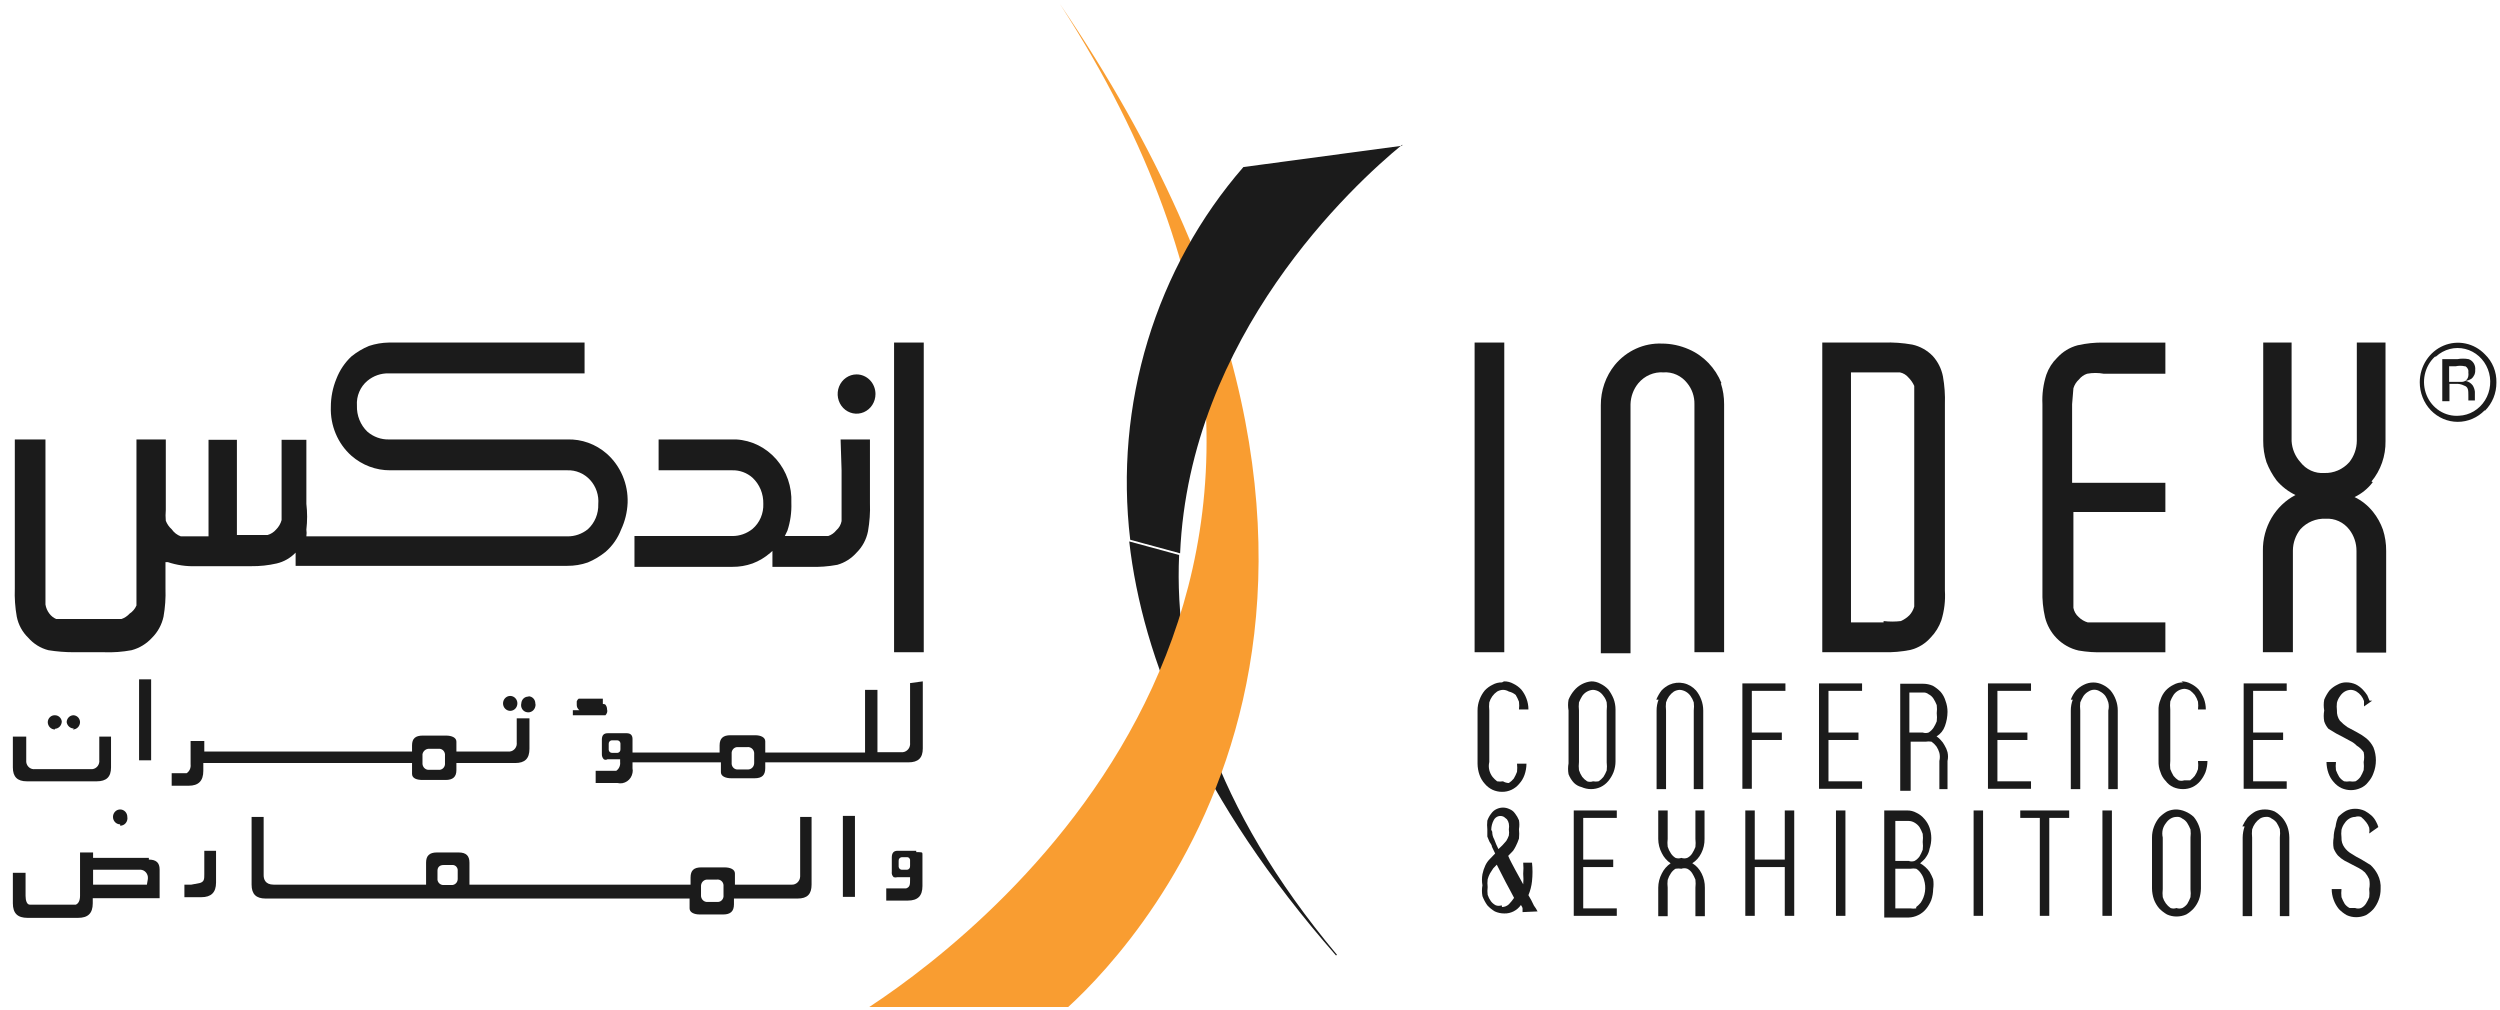 <svg width="146" height="59" viewBox="0 0 146 59" fill="none" xmlns="http://www.w3.org/2000/svg">
<path d="M78.08 55.76C70.842 47.114 68.556 39.199 68.861 32.412L65.947 31.62C66.728 38.467 70.004 46.639 78.023 55.8" fill="#1B1B1B"/>
<path d="M61.89 0.219C85.26 34.628 66.88 54.692 62.385 58.807H50.767C58.386 53.801 83.489 33.619 61.89 0.219" fill="#F99D31"/>
<path d="M81.889 8.509L72.614 9.756C70.074 12.68 68.17 16.136 67.03 19.892C65.889 23.647 65.54 27.613 66.004 31.521L68.918 32.313C69.471 19.61 79.013 10.805 81.889 8.45" fill="#1B1B1B"/>
<path d="M87.832 39.792C88.024 39.788 88.214 39.836 88.384 39.931C88.555 40.013 88.71 40.127 88.841 40.267C88.972 40.426 89.075 40.606 89.146 40.801C89.222 41.003 89.261 41.218 89.26 41.434H88.708C88.727 41.283 88.727 41.13 88.708 40.979C88.656 40.842 88.592 40.709 88.517 40.584C88.4 40.487 88.264 40.419 88.117 40.386C88.013 40.323 87.895 40.289 87.775 40.287C87.654 40.292 87.537 40.326 87.432 40.386C87.214 40.536 87.053 40.76 86.975 41.019C86.956 41.177 86.956 41.336 86.975 41.494V44.502C86.937 44.657 86.937 44.821 86.975 44.976C87.011 45.121 87.076 45.255 87.165 45.372C87.245 45.468 87.334 45.554 87.432 45.629C87.545 45.649 87.661 45.649 87.775 45.629C87.879 45.692 87.997 45.726 88.117 45.728C88.225 45.658 88.321 45.572 88.403 45.471C88.478 45.345 88.542 45.213 88.594 45.075C88.612 44.918 88.612 44.758 88.594 44.6H89.146C89.144 44.823 89.105 45.044 89.032 45.253C88.965 45.444 88.861 45.62 88.727 45.768C88.603 45.92 88.448 46.041 88.274 46.123C88.099 46.205 87.909 46.246 87.718 46.243C87.527 46.243 87.339 46.203 87.165 46.124C86.989 46.041 86.833 45.92 86.708 45.768C86.574 45.62 86.47 45.444 86.403 45.253C86.33 45.044 86.291 44.823 86.289 44.6V41.494C86.288 41.277 86.327 41.062 86.403 40.861C86.475 40.666 86.578 40.485 86.708 40.326C86.839 40.186 86.994 40.072 87.165 39.99C87.335 39.895 87.525 39.848 87.718 39.852" fill="#1B1B1B"/>
<path d="M93.831 41.494C93.85 41.336 93.85 41.177 93.831 41.019C93.795 40.881 93.73 40.752 93.641 40.643C93.571 40.538 93.48 40.45 93.374 40.386C93.269 40.326 93.151 40.292 93.031 40.287C92.908 40.294 92.787 40.33 92.678 40.392C92.57 40.453 92.476 40.539 92.403 40.643C92.328 40.762 92.264 40.888 92.212 41.019C92.194 41.177 92.194 41.336 92.212 41.494V44.502C92.194 44.659 92.194 44.819 92.212 44.976C92.256 45.117 92.321 45.251 92.403 45.372C92.484 45.473 92.581 45.559 92.688 45.629C92.8 45.669 92.92 45.669 93.031 45.629C93.138 45.649 93.248 45.649 93.355 45.629C93.463 45.559 93.559 45.473 93.641 45.372C93.716 45.253 93.779 45.127 93.831 44.996C93.85 44.838 93.85 44.679 93.831 44.521V41.494ZM92.917 39.792C93.109 39.788 93.3 39.836 93.469 39.931C93.64 40.013 93.795 40.127 93.927 40.267C94.05 40.431 94.153 40.61 94.231 40.801C94.307 41.003 94.346 41.218 94.346 41.434V44.462C94.346 44.678 94.307 44.893 94.231 45.095C94.156 45.282 94.053 45.455 93.927 45.609C93.801 45.762 93.645 45.883 93.469 45.966C93.295 46.044 93.107 46.084 92.917 46.084C92.727 46.084 92.539 46.044 92.365 45.966C92.201 45.927 92.05 45.845 91.927 45.728C91.787 45.581 91.676 45.406 91.603 45.214C91.565 45.005 91.565 44.79 91.603 44.581V41.494C91.565 41.285 91.565 41.07 91.603 40.861C91.683 40.666 91.792 40.485 91.927 40.326C92.183 40.019 92.545 39.827 92.936 39.792" fill="#1B1B1B"/>
<path d="M96.726 40.861C96.805 40.669 96.907 40.49 97.031 40.326C97.162 40.186 97.317 40.072 97.488 39.99C97.749 39.87 98.041 39.838 98.321 39.898C98.601 39.958 98.856 40.108 99.05 40.326C99.18 40.485 99.283 40.666 99.354 40.861C99.43 41.062 99.469 41.277 99.469 41.494V46.084H98.916V41.494C98.935 41.336 98.935 41.177 98.916 41.019C98.872 40.884 98.808 40.757 98.726 40.643C98.653 40.539 98.559 40.453 98.45 40.392C98.341 40.33 98.221 40.294 98.097 40.287C97.977 40.292 97.86 40.326 97.754 40.386C97.537 40.536 97.376 40.76 97.297 41.019C97.279 41.177 97.279 41.336 97.297 41.494V46.084H96.745V41.494C96.744 41.277 96.783 41.062 96.859 40.861" fill="#1B1B1B"/>
<path d="M101.755 39.911H104.269V40.346H102.307V42.78H104.059V43.215H102.307V46.065H101.755V39.911Z" fill="#1B1B1B"/>
<path d="M106.23 39.911H108.745V40.346H106.783V42.78H108.535V43.215H106.783V45.629H108.745V46.065H106.23V39.911Z" fill="#1B1B1B"/>
<path d="M111.507 42.78H112.287C112.399 42.819 112.519 42.819 112.63 42.78C112.743 42.709 112.84 42.615 112.916 42.503C112.991 42.384 113.054 42.258 113.106 42.127C113.125 41.969 113.125 41.81 113.106 41.652C113.125 41.494 113.125 41.335 113.106 41.177C113.054 41.046 112.991 40.92 112.916 40.801C112.845 40.69 112.746 40.601 112.63 40.544C112.582 40.505 112.527 40.475 112.469 40.459C112.41 40.441 112.348 40.437 112.287 40.445H111.507V42.78ZM113.087 42.998C113.178 43.059 113.261 43.132 113.335 43.215C113.427 43.307 113.505 43.414 113.564 43.532C113.64 43.654 113.698 43.787 113.735 43.928C113.773 44.097 113.773 44.273 113.735 44.442V46.084H113.259V44.442C113.297 44.286 113.297 44.123 113.259 43.967C113.221 43.833 113.164 43.706 113.087 43.591C113.006 43.484 112.91 43.391 112.802 43.314C112.688 43.294 112.572 43.294 112.459 43.314H111.583V46.183H110.973V39.931H112.306C112.503 39.93 112.697 39.971 112.878 40.049C113.045 40.145 113.199 40.265 113.335 40.406C113.466 40.56 113.564 40.742 113.621 40.94C113.697 41.142 113.736 41.356 113.735 41.573C113.732 41.857 113.681 42.139 113.583 42.404C113.496 42.654 113.327 42.864 113.106 42.998" fill="#1B1B1B"/>
<path d="M116.097 39.911H118.611V40.346H116.649V42.78H118.401V43.215H116.649V45.629H118.611V46.065H116.097V39.911Z" fill="#1B1B1B"/>
<path d="M120.935 40.861C121.006 40.666 121.109 40.485 121.239 40.326C121.371 40.186 121.526 40.072 121.697 39.99C121.869 39.903 122.057 39.857 122.249 39.857C122.44 39.857 122.629 39.903 122.801 39.99C122.972 40.072 123.127 40.186 123.258 40.326C123.389 40.485 123.492 40.666 123.563 40.861C123.639 41.062 123.678 41.277 123.677 41.494V46.084H123.125V41.494C123.163 41.338 123.163 41.175 123.125 41.019C123.088 40.885 123.03 40.758 122.954 40.643C122.872 40.535 122.768 40.447 122.649 40.386C122.547 40.317 122.428 40.28 122.306 40.28C122.184 40.28 122.065 40.317 121.963 40.386C121.851 40.449 121.754 40.537 121.677 40.643C121.603 40.762 121.539 40.888 121.487 41.019C121.469 41.177 121.469 41.336 121.487 41.494V46.084H120.935V41.494C120.934 41.277 120.973 41.062 121.049 40.861" fill="#1B1B1B"/>
<path d="M127.392 39.792C127.584 39.788 127.774 39.836 127.944 39.931C128.115 40.013 128.27 40.127 128.401 40.267C128.525 40.431 128.627 40.61 128.706 40.801C128.782 41.003 128.821 41.218 128.82 41.434H128.363C128.382 41.283 128.382 41.13 128.363 40.979C128.319 40.838 128.255 40.705 128.173 40.584C128.093 40.488 128.004 40.402 127.906 40.326C127.8 40.267 127.683 40.233 127.563 40.227C127.439 40.235 127.319 40.271 127.21 40.332C127.102 40.394 127.007 40.48 126.935 40.584C126.86 40.703 126.796 40.828 126.744 40.96C126.726 41.117 126.726 41.277 126.744 41.434V44.442C126.726 44.6 126.726 44.759 126.744 44.917C126.796 45.055 126.86 45.187 126.935 45.313C127.016 45.413 127.113 45.5 127.22 45.57C127.331 45.609 127.452 45.609 127.563 45.57H127.906C128.004 45.495 128.093 45.408 128.173 45.313C128.255 45.191 128.319 45.058 128.363 44.917C128.381 44.759 128.381 44.6 128.363 44.442H128.915C128.913 44.665 128.874 44.886 128.801 45.095C128.725 45.282 128.623 45.455 128.496 45.609C128.371 45.762 128.215 45.883 128.039 45.966C127.865 46.045 127.677 46.085 127.487 46.084C127.291 46.085 127.096 46.045 126.915 45.966C126.743 45.888 126.592 45.765 126.477 45.609C126.337 45.467 126.232 45.29 126.173 45.095C126.088 44.889 126.049 44.666 126.058 44.442V41.494C126.048 41.276 126.087 41.059 126.173 40.861C126.236 40.662 126.34 40.48 126.477 40.326C126.609 40.186 126.764 40.072 126.935 39.99C127.104 39.895 127.294 39.848 127.487 39.852" fill="#1B1B1B"/>
<path d="M131.03 39.911H133.544V40.346H131.582V42.78H133.334V43.215H131.582V45.629H133.544V46.065H131.03V39.911Z" fill="#1B1B1B"/>
<path d="M138.534 40.92L138.058 41.256V40.94C138.019 40.824 137.961 40.717 137.886 40.623C137.811 40.528 137.721 40.448 137.62 40.386C137.515 40.323 137.397 40.289 137.277 40.287C137.157 40.292 137.039 40.326 136.934 40.386C136.828 40.45 136.737 40.538 136.667 40.643C136.578 40.759 136.513 40.894 136.477 41.038C136.458 41.19 136.458 41.343 136.477 41.494C136.465 41.706 136.526 41.916 136.648 42.087C136.781 42.229 136.927 42.355 137.086 42.463L137.639 42.76C137.833 42.86 138.018 42.979 138.191 43.116C138.366 43.261 138.509 43.443 138.61 43.65C138.8 44.132 138.8 44.672 138.61 45.154C138.543 45.345 138.439 45.52 138.305 45.669C138.188 45.829 138.029 45.952 137.848 46.025C137.674 46.103 137.486 46.144 137.296 46.144C137.106 46.144 136.918 46.103 136.743 46.025C136.568 45.942 136.412 45.821 136.286 45.669C136.152 45.52 136.049 45.345 135.982 45.154C135.908 44.945 135.87 44.724 135.867 44.501H136.42C136.401 44.659 136.401 44.818 136.42 44.976C136.471 45.114 136.535 45.246 136.61 45.372C136.687 45.478 136.784 45.565 136.896 45.629C137.003 45.649 137.112 45.649 137.22 45.629C137.333 45.649 137.449 45.649 137.562 45.629C137.674 45.565 137.772 45.478 137.848 45.372C137.923 45.246 137.987 45.114 138.039 44.976C138.057 44.818 138.057 44.659 138.039 44.501C138.077 44.312 138.077 44.117 138.039 43.927C137.934 43.773 137.797 43.644 137.639 43.551C137.529 43.435 137.4 43.341 137.258 43.274L136.858 43.057L136.439 42.839L135.982 42.562C135.87 42.437 135.786 42.288 135.734 42.127C135.696 41.918 135.696 41.703 135.734 41.494C135.696 41.284 135.696 41.07 135.734 40.86C135.813 40.669 135.915 40.49 136.039 40.326C136.17 40.186 136.325 40.072 136.496 39.99C136.659 39.895 136.843 39.847 137.029 39.851C137.219 39.851 137.407 39.891 137.581 39.97C137.729 40.046 137.864 40.146 137.981 40.267C138.08 40.37 138.17 40.483 138.248 40.603L138.381 40.92" fill="#1B1B1B"/>
<path d="M87.146 48.577C87.145 48.731 87.185 48.881 87.26 49.013C87.331 49.209 87.414 49.401 87.508 49.587V49.587L87.736 49.369L87.965 49.112C88.027 49.012 88.078 48.906 88.117 48.795C88.136 48.677 88.136 48.557 88.117 48.439C88.136 48.328 88.136 48.214 88.117 48.103C88.099 48.009 88.06 47.921 88.003 47.845L87.832 47.707C87.73 47.65 87.612 47.637 87.501 47.67C87.391 47.703 87.297 47.781 87.241 47.885V47.885C87.144 48.06 87.092 48.257 87.089 48.459L87.146 48.577ZM87.717 52.97C87.865 52.969 88.007 52.913 88.117 52.812C88.229 52.696 88.331 52.57 88.422 52.436C88.27 52.159 88.117 51.842 87.927 51.506L87.412 50.497L87.203 50.714L87.013 51.011C86.957 51.118 86.912 51.231 86.879 51.348C86.86 51.499 86.86 51.652 86.879 51.803C86.86 51.954 86.86 52.107 86.879 52.258C86.923 52.393 86.988 52.52 87.07 52.634C87.147 52.734 87.245 52.815 87.355 52.871C87.466 52.91 87.587 52.91 87.698 52.871L87.717 52.97ZM88.917 53.267V53.029C88.893 52.966 88.861 52.906 88.822 52.851C88.711 53.01 88.564 53.137 88.395 53.223C88.226 53.309 88.039 53.352 87.851 53.346C87.66 53.347 87.472 53.306 87.298 53.227C87.136 53.132 86.989 53.011 86.86 52.871C86.743 52.707 86.647 52.527 86.575 52.337C86.536 52.128 86.536 51.913 86.575 51.704C86.537 51.488 86.537 51.267 86.575 51.051C86.611 50.873 86.669 50.7 86.746 50.536C86.813 50.396 86.903 50.268 87.013 50.16L87.317 49.844L87.127 49.448C87.127 49.329 87.013 49.23 86.974 49.132L86.86 48.855V48.558V48.439C86.841 48.268 86.841 48.095 86.86 47.925C86.913 47.774 86.99 47.633 87.089 47.509C87.167 47.397 87.272 47.308 87.394 47.252C87.513 47.194 87.643 47.163 87.774 47.163C87.906 47.163 88.036 47.194 88.155 47.252C88.285 47.303 88.398 47.392 88.479 47.509C88.573 47.629 88.65 47.762 88.708 47.905C88.737 48.075 88.737 48.249 88.708 48.419C88.727 48.603 88.727 48.789 88.708 48.973C88.656 49.13 88.592 49.282 88.517 49.428C88.472 49.518 88.421 49.604 88.365 49.685L88.079 49.982C88.193 50.259 88.346 50.517 88.498 50.813L88.955 51.644C88.974 51.44 88.974 51.235 88.955 51.031C88.974 50.814 88.974 50.595 88.955 50.378H89.469C89.508 50.74 89.508 51.105 89.469 51.466C89.439 51.746 89.368 52.02 89.26 52.278C89.379 52.475 89.487 52.68 89.584 52.891C89.664 52.995 89.735 53.108 89.793 53.227L88.917 53.267Z" fill="#1B1B1B"/>
<path d="M91.907 47.331H94.421V47.766H92.46V50.2H94.212V50.636H92.46V53.049H94.421V53.485H91.907V47.331Z" fill="#1B1B1B"/>
<path d="M98.841 50.418C99.069 50.559 99.254 50.765 99.374 51.011C99.504 51.267 99.569 51.553 99.564 51.842V53.505H99.012V51.842C99.03 51.685 99.03 51.525 99.012 51.368C98.96 51.236 98.896 51.11 98.822 50.992C98.751 50.88 98.652 50.791 98.536 50.734C98.425 50.695 98.304 50.695 98.193 50.734C98.08 50.715 97.964 50.715 97.85 50.734C97.744 50.799 97.653 50.887 97.584 50.992C97.501 51.113 97.437 51.246 97.393 51.387C97.374 51.538 97.374 51.691 97.393 51.842V53.505H96.841V51.842C96.843 51.552 96.915 51.266 97.05 51.011C97.169 50.77 97.346 50.565 97.564 50.418C97.346 50.27 97.169 50.066 97.05 49.824C96.915 49.57 96.843 49.284 96.841 48.993V47.331H97.393V48.993C97.374 49.144 97.374 49.297 97.393 49.448C97.437 49.589 97.501 49.723 97.584 49.844C97.653 49.949 97.744 50.037 97.85 50.101C97.961 50.14 98.082 50.14 98.193 50.101C98.304 50.14 98.425 50.14 98.536 50.101C98.652 50.044 98.751 49.955 98.822 49.844C98.896 49.725 98.96 49.599 99.012 49.468C99.03 49.31 99.03 49.151 99.012 48.993V47.331H99.545V48.993C99.55 49.282 99.485 49.568 99.355 49.824C99.235 50.071 99.05 50.277 98.822 50.418" fill="#1B1B1B"/>
<path d="M101.926 47.331H102.478V50.2H104.231V47.331H104.783V53.485H104.231V50.636H102.478V53.485H101.926V47.331Z" fill="#1B1B1B"/>
<path d="M107.773 47.331H107.221V53.485H107.773V47.331Z" fill="#1B1B1B"/>
<path d="M111.906 52.97C112.004 52.895 112.094 52.809 112.173 52.713C112.301 52.522 112.385 52.303 112.418 52.073C112.451 51.843 112.433 51.608 112.364 51.387C112.327 51.243 112.262 51.108 112.173 50.991C112.103 50.886 112.012 50.798 111.906 50.734C111.793 50.714 111.677 50.714 111.564 50.734H110.687V53.049H111.564C111.677 53.069 111.793 53.069 111.906 53.049V52.97ZM110.687 50.279H111.468C111.58 50.318 111.7 50.318 111.811 50.279C111.923 50.215 112.02 50.128 112.097 50.022C112.172 49.896 112.235 49.764 112.287 49.626C112.306 49.475 112.306 49.322 112.287 49.171C112.306 49.013 112.306 48.854 112.287 48.696C112.235 48.559 112.172 48.426 112.097 48.3C112.02 48.194 111.923 48.107 111.811 48.043C111.707 47.98 111.589 47.946 111.468 47.944H110.687V50.279ZM112.268 50.497L112.44 50.635C112.532 50.718 112.615 50.811 112.687 50.912C112.768 51.051 112.839 51.197 112.897 51.347C112.926 51.538 112.926 51.731 112.897 51.921C112.894 52.144 112.856 52.365 112.783 52.574C112.707 52.761 112.604 52.934 112.478 53.089C112.352 53.241 112.196 53.362 112.021 53.445C111.848 53.53 111.66 53.577 111.468 53.583H110.04V47.331H111.373C111.566 47.327 111.756 47.375 111.925 47.469C112.101 47.552 112.257 47.673 112.383 47.825C112.517 47.974 112.62 48.149 112.687 48.34C112.821 48.737 112.821 49.169 112.687 49.567C112.662 49.723 112.603 49.872 112.516 50.002C112.456 50.108 112.379 50.201 112.287 50.279L112.135 50.417" fill="#1B1B1B"/>
<path d="M115.811 47.331H115.259V53.485H115.811V47.331Z" fill="#1B1B1B"/>
<path d="M120.84 47.331V47.766H119.678V53.485H119.125V47.766H117.983V47.331H120.84Z" fill="#1B1B1B"/>
<path d="M123.335 47.331H122.782V53.485H123.335V47.331Z" fill="#1B1B1B"/>
<path d="M127.924 48.914C127.943 48.756 127.943 48.597 127.924 48.439C127.872 48.308 127.809 48.182 127.734 48.063C127.663 47.952 127.564 47.863 127.448 47.806C127.4 47.766 127.345 47.737 127.286 47.72C127.228 47.703 127.166 47.699 127.105 47.707C126.985 47.709 126.867 47.743 126.763 47.806C126.657 47.87 126.566 47.958 126.496 48.063C126.407 48.172 126.342 48.301 126.305 48.439C126.268 48.595 126.268 48.758 126.305 48.914V51.921C126.287 52.079 126.287 52.239 126.305 52.396C126.384 52.655 126.545 52.879 126.763 53.029C126.874 53.069 126.994 53.069 127.105 53.029C127.217 53.069 127.337 53.069 127.448 53.029C127.559 52.973 127.657 52.892 127.734 52.792C127.809 52.666 127.873 52.534 127.924 52.396C127.943 52.245 127.943 52.092 127.924 51.941V48.914ZM127.048 47.272C127.244 47.271 127.439 47.311 127.62 47.39C127.801 47.465 127.969 47.572 128.115 47.707C128.245 47.865 128.348 48.046 128.42 48.241C128.496 48.443 128.535 48.658 128.534 48.874V51.882C128.531 52.105 128.493 52.325 128.42 52.535C128.348 52.724 128.245 52.898 128.115 53.049C127.986 53.19 127.839 53.31 127.677 53.405C127.496 53.484 127.302 53.525 127.105 53.524C126.915 53.525 126.727 53.484 126.553 53.405C126.385 53.309 126.232 53.19 126.096 53.049C125.966 52.898 125.863 52.724 125.791 52.535C125.718 52.325 125.679 52.105 125.677 51.882V48.914C125.676 48.697 125.715 48.482 125.791 48.281C125.863 48.086 125.966 47.905 126.096 47.746C126.232 47.606 126.385 47.486 126.553 47.39C126.727 47.311 126.915 47.271 127.105 47.272" fill="#1B1B1B"/>
<path d="M130.953 48.261C131.036 48.078 131.138 47.906 131.258 47.746C131.393 47.606 131.547 47.486 131.715 47.39C131.889 47.311 132.077 47.271 132.267 47.272C132.463 47.271 132.658 47.311 132.839 47.39C133.001 47.486 133.148 47.606 133.277 47.746C133.407 47.898 133.51 48.072 133.581 48.261C133.655 48.47 133.693 48.691 133.696 48.914V53.504H133.143V48.914C133.163 48.75 133.163 48.583 133.143 48.419C133.091 48.288 133.028 48.162 132.953 48.043C132.876 47.943 132.778 47.862 132.667 47.806C132.619 47.766 132.564 47.737 132.505 47.72C132.447 47.703 132.385 47.699 132.324 47.707C132.204 47.709 132.086 47.743 131.982 47.806C131.764 47.956 131.603 48.18 131.524 48.439C131.506 48.597 131.506 48.756 131.524 48.914V53.504H130.972V48.914C130.975 48.691 131.013 48.47 131.086 48.261" fill="#1B1B1B"/>
<path d="M138.838 48.34L138.362 48.676C138.381 48.565 138.381 48.451 138.362 48.34C138.324 48.225 138.266 48.117 138.191 48.023C138.101 47.906 137.999 47.8 137.886 47.707C137.775 47.668 137.654 47.668 137.543 47.707C137.423 47.709 137.305 47.743 137.2 47.806C137.094 47.87 137.003 47.958 136.934 48.063C136.844 48.18 136.779 48.315 136.743 48.459C136.724 48.61 136.724 48.763 136.743 48.914C136.733 49.12 136.794 49.324 136.915 49.488C137.026 49.643 137.169 49.772 137.334 49.864C137.511 49.981 137.696 50.087 137.886 50.18L138.438 50.517C138.609 50.674 138.751 50.861 138.857 51.071C138.99 51.332 139.049 51.627 139.029 51.921C139.029 52.138 138.991 52.353 138.914 52.555C138.843 52.749 138.74 52.93 138.61 53.089C138.481 53.229 138.334 53.349 138.172 53.445C137.991 53.524 137.796 53.564 137.6 53.564C137.41 53.564 137.222 53.524 137.048 53.445C136.88 53.349 136.726 53.229 136.591 53.089C136.46 52.93 136.357 52.749 136.286 52.555C136.21 52.353 136.171 52.138 136.172 51.921H136.743C136.725 52.079 136.725 52.239 136.743 52.396C136.795 52.534 136.859 52.666 136.934 52.792C137.011 52.892 137.108 52.973 137.219 53.029H137.543C137.654 53.069 137.775 53.069 137.886 53.029C138.002 52.972 138.101 52.883 138.172 52.772C138.246 52.653 138.31 52.528 138.362 52.396C138.38 52.239 138.38 52.079 138.362 51.921C138.4 51.732 138.4 51.537 138.362 51.348C138.298 51.204 138.214 51.071 138.115 50.952C138.006 50.848 137.885 50.762 137.753 50.695L137.334 50.477L136.915 50.259C136.776 50.177 136.648 50.078 136.534 49.962C136.429 49.839 136.346 49.699 136.286 49.547C136.248 49.338 136.248 49.123 136.286 48.914C136.288 48.691 136.327 48.47 136.4 48.261C136.422 48.069 136.473 47.882 136.553 47.707C136.688 47.567 136.842 47.447 137.01 47.351C137.177 47.272 137.359 47.231 137.543 47.232C137.733 47.231 137.921 47.272 138.095 47.351C138.239 47.427 138.373 47.52 138.495 47.628C138.605 47.728 138.695 47.849 138.762 47.984C138.818 48.084 138.863 48.19 138.895 48.3" fill="#1B1B1B"/>
<path d="M87.85 20.005H86.117V38.09H87.85V20.005Z" fill="#1B1B1B"/>
<path d="M100.536 22.38C100.176 21.485 99.492 20.774 98.631 20.401C98.131 20.18 97.593 20.065 97.05 20.065C96.532 20.045 96.016 20.147 95.542 20.363C95.067 20.578 94.645 20.903 94.307 21.311C93.773 21.97 93.483 22.805 93.488 23.666V38.15H95.222V23.607C95.235 23.155 95.396 22.723 95.679 22.38C95.86 22.164 96.086 21.995 96.341 21.885C96.595 21.775 96.87 21.728 97.145 21.747C97.409 21.728 97.673 21.775 97.915 21.886C98.157 21.996 98.37 22.166 98.536 22.38C98.816 22.721 98.965 23.158 98.955 23.607V38.09H100.688V23.607C100.691 23.189 100.627 22.775 100.497 22.38" fill="#1B1B1B"/>
<path d="M138.495 28.118C139.036 27.464 139.328 26.626 139.314 25.763V20.005H137.638V25.744C137.634 26.199 137.48 26.639 137.2 26.99C137.014 27.199 136.786 27.364 136.533 27.473C136.28 27.582 136.007 27.634 135.733 27.623C135.47 27.642 135.205 27.594 134.963 27.484C134.721 27.374 134.508 27.204 134.343 26.99C134.04 26.656 133.858 26.222 133.829 25.763V20.005H132.172V25.744C132.168 26.167 132.232 26.588 132.362 26.99C132.51 27.373 132.709 27.733 132.953 28.059C133.26 28.419 133.636 28.708 134.057 28.909C133.479 29.21 132.993 29.674 132.656 30.248C132.32 30.822 132.145 31.482 132.153 32.154V38.09H133.905V32.154C133.908 31.699 134.063 31.259 134.343 30.908C134.531 30.703 134.759 30.541 135.012 30.436C135.265 30.33 135.537 30.282 135.81 30.294C136.073 30.276 136.337 30.323 136.58 30.434C136.822 30.544 137.035 30.713 137.2 30.928C137.473 31.281 137.621 31.721 137.619 32.174V38.11H139.352V32.174C139.356 31.751 139.291 31.329 139.162 30.928C139.028 30.554 138.835 30.206 138.59 29.899C138.296 29.528 137.925 29.23 137.505 29.028C137.922 28.831 138.288 28.532 138.571 28.157" fill="#1B1B1B"/>
<path d="M110.002 36.349H108.097V21.747H110.954C111.155 21.788 111.337 21.9 111.468 22.063C111.603 22.2 111.713 22.361 111.792 22.538V35.419C111.74 35.613 111.641 35.79 111.506 35.934C111.361 36.075 111.194 36.189 111.011 36.27C110.676 36.31 110.337 36.31 110.002 36.27V36.349ZM113.468 21.984C113.381 21.539 113.176 21.128 112.878 20.797C112.549 20.457 112.132 20.223 111.678 20.124C111.124 20.026 110.563 19.986 110.002 20.005H106.421V38.09H110.002C110.532 38.104 111.062 38.058 111.583 37.952C112.038 37.836 112.449 37.581 112.763 37.22C113.033 36.94 113.241 36.602 113.373 36.231C113.548 35.669 113.619 35.078 113.582 34.489V23.607C113.601 23.063 113.563 22.519 113.468 21.984" fill="#1B1B1B"/>
<path d="M121.087 22.677C121.146 22.477 121.258 22.299 121.411 22.162C121.535 22.005 121.7 21.888 121.887 21.826C122.208 21.767 122.537 21.767 122.858 21.826H126.458V20.006H122.858C122.346 19.998 121.835 20.051 121.335 20.164C120.876 20.285 120.46 20.539 120.135 20.896C119.853 21.17 119.638 21.509 119.506 21.885C119.327 22.439 119.249 23.023 119.278 23.607V34.489C119.261 35.015 119.313 35.541 119.43 36.053C119.545 36.51 119.775 36.926 120.097 37.26C120.452 37.627 120.902 37.881 121.392 37.992C121.876 38.075 122.368 38.108 122.858 38.091H126.458V36.349H121.925C121.725 36.291 121.542 36.183 121.392 36.033C121.234 35.896 121.127 35.708 121.087 35.499V29.899H126.458V28.197H121.011V23.607L121.087 22.677Z" fill="#1B1B1B"/>
<path d="M143.943 21.391C143.767 21.351 143.585 21.351 143.41 21.391H143.029V22.301H143.771C143.866 22.301 143.958 22.265 144.028 22.199C144.099 22.133 144.143 22.043 144.152 21.945C144.161 21.886 144.161 21.826 144.152 21.767C144.165 21.693 144.156 21.617 144.125 21.55C144.094 21.482 144.044 21.427 143.981 21.391H143.943ZM143.505 20.975C143.725 20.934 143.951 20.934 144.171 20.975C144.295 21.019 144.4 21.106 144.47 21.222C144.539 21.337 144.568 21.473 144.552 21.608C144.559 21.707 144.541 21.806 144.501 21.896C144.461 21.985 144.4 22.064 144.324 22.123C144.214 22.192 144.09 22.233 143.962 22.241C144.134 22.266 144.291 22.358 144.4 22.499C144.472 22.611 144.518 22.74 144.533 22.875V23.389H144.152V23.092C144.152 22.796 144.152 22.598 143.905 22.518C143.746 22.436 143.567 22.402 143.39 22.419H143.048V23.429H142.629V20.975H143.505ZM142.191 20.837C141.896 21.113 141.692 21.477 141.607 21.879C141.521 22.281 141.559 22.701 141.714 23.08C141.869 23.459 142.134 23.778 142.472 23.993C142.81 24.208 143.205 24.308 143.6 24.279C143.905 24.267 144.202 24.179 144.467 24.022C144.732 23.865 144.957 23.645 145.123 23.379C145.289 23.113 145.391 22.81 145.42 22.495C145.45 22.18 145.407 21.862 145.293 21.567C145.18 21.273 145.001 21.012 144.77 20.805C144.539 20.598 144.264 20.451 143.967 20.378C143.671 20.304 143.361 20.306 143.065 20.382C142.77 20.459 142.496 20.608 142.267 20.817V20.817L142.191 20.837ZM145.105 23.963C144.687 24.394 144.122 24.636 143.533 24.636C142.944 24.636 142.38 24.394 141.962 23.963V23.963C141.755 23.747 141.592 23.491 141.481 23.209C141.37 22.927 141.313 22.625 141.314 22.321C141.316 21.863 141.448 21.416 141.695 21.036C141.941 20.657 142.29 20.361 142.697 20.188C143.105 20.014 143.553 19.97 143.985 20.061C144.417 20.151 144.813 20.373 145.124 20.698C145.341 20.907 145.513 21.161 145.628 21.444C145.743 21.728 145.798 22.033 145.79 22.34C145.792 22.647 145.734 22.951 145.62 23.233C145.505 23.515 145.336 23.77 145.124 23.983" fill="#1B1B1B"/>
<path d="M53.947 20.005H52.214V38.09H53.947V20.005Z" fill="#1B1B1B"/>
<path d="M35.434 26.495C34.791 25.933 33.97 25.637 33.13 25.664H22.711C22.253 25.675 21.807 25.513 21.454 25.209C21.253 25.016 21.094 24.78 20.989 24.517C20.884 24.254 20.835 23.97 20.845 23.686C20.826 23.412 20.872 23.137 20.979 22.886C21.085 22.634 21.248 22.413 21.454 22.241C21.809 21.945 22.255 21.79 22.711 21.806H34.139V20.005H22.711C22.317 20.012 21.925 20.078 21.549 20.203C21.18 20.357 20.834 20.563 20.521 20.817C20.137 21.177 19.837 21.624 19.645 22.123C19.431 22.642 19.321 23.2 19.321 23.765C19.302 24.303 19.4 24.839 19.608 25.332C19.815 25.825 20.127 26.264 20.521 26.614C21.155 27.169 21.958 27.47 22.787 27.465H33.13C33.378 27.456 33.625 27.501 33.855 27.599C34.085 27.696 34.293 27.843 34.464 28.03C34.635 28.218 34.766 28.44 34.848 28.684C34.93 28.928 34.961 29.187 34.939 29.444C34.948 29.719 34.898 29.994 34.793 30.247C34.688 30.5 34.529 30.726 34.33 30.908C33.987 31.184 33.563 31.331 33.13 31.323H17.892C17.911 31.192 17.911 31.059 17.892 30.928C17.95 30.428 17.95 29.923 17.892 29.424V25.684H16.445V30.374C16.387 30.585 16.275 30.776 16.121 30.928C15.989 31.081 15.817 31.19 15.626 31.244H13.835V25.684H12.178V31.323H10.559C10.345 31.245 10.158 31.1 10.026 30.908C9.875 30.774 9.757 30.605 9.683 30.413C9.664 30.203 9.664 29.991 9.683 29.78V25.664H7.969V35.36C7.885 35.556 7.745 35.722 7.569 35.835C7.438 35.98 7.275 36.089 7.093 36.151H3.284C3.126 36.084 2.988 35.975 2.884 35.835C2.764 35.681 2.685 35.496 2.655 35.301V25.664H0.865V34.371C0.845 34.921 0.883 35.471 0.979 36.013C1.073 36.484 1.306 36.913 1.646 37.24C1.96 37.601 2.371 37.856 2.826 37.972C3.318 38.051 3.815 38.09 4.312 38.09H6.083C6.619 38.11 7.156 38.07 7.683 37.972C8.142 37.851 8.558 37.597 8.883 37.24C9.216 36.907 9.448 36.481 9.55 36.013C9.645 35.471 9.684 34.921 9.664 34.371V32.827H9.798C10.326 33.004 10.88 33.085 11.435 33.065H14.673C15.173 33.071 15.671 33.018 16.159 32.906C16.578 32.808 16.961 32.589 17.264 32.273V33.045H33.13C33.537 33.048 33.943 32.982 34.33 32.847C34.698 32.694 35.044 32.487 35.358 32.234C35.763 31.884 36.077 31.435 36.272 30.928C36.501 30.439 36.631 29.907 36.653 29.364C36.672 28.822 36.571 28.282 36.36 27.785C36.149 27.288 35.833 26.847 35.434 26.495Z" fill="#1B1B1B"/>
<path d="M49.148 27.465V30.433C49.108 30.642 49.001 30.831 48.843 30.967C48.719 31.125 48.554 31.242 48.367 31.304H45.834L45.986 30.987C46.158 30.465 46.235 29.915 46.215 29.364C46.256 28.431 45.941 27.519 45.339 26.826C44.736 26.133 43.894 25.715 42.996 25.664H38.463V27.465H42.767C43.199 27.454 43.62 27.609 43.948 27.9C44.153 28.092 44.315 28.327 44.424 28.59C44.532 28.853 44.584 29.138 44.577 29.424C44.588 29.702 44.537 29.979 44.428 30.233C44.319 30.487 44.155 30.711 43.948 30.888C43.611 31.16 43.195 31.307 42.767 31.304H37.053V33.104H42.767C43.169 33.108 43.568 33.041 43.948 32.906C44.323 32.765 44.671 32.558 44.977 32.293L45.11 32.174V33.104H47.3C47.836 33.123 48.373 33.083 48.9 32.985C49.332 32.862 49.721 32.616 50.024 32.273C50.364 31.938 50.597 31.503 50.691 31.026C50.786 30.485 50.825 29.934 50.805 29.384V25.664H49.091L49.148 27.465Z" fill="#1B1B1B"/>
<path d="M50.024 21.865C49.805 21.865 49.592 21.933 49.41 22.059C49.228 22.185 49.087 22.364 49.003 22.573C48.919 22.783 48.898 23.014 48.94 23.236C48.983 23.459 49.088 23.663 49.242 23.824C49.397 23.984 49.594 24.093 49.808 24.137C50.022 24.182 50.245 24.159 50.446 24.072C50.648 23.985 50.821 23.838 50.942 23.65C51.063 23.461 51.128 23.239 51.128 23.012V23.012C51.128 22.708 51.012 22.416 50.805 22.201C50.597 21.986 50.316 21.865 50.024 21.865Z" fill="#1B1B1B"/>
<path d="M49.929 47.648H49.224V52.377H49.929V47.648Z" fill="#1B1B1B"/>
<path d="M8.826 39.673H8.122V44.402H8.826V39.673Z" fill="#1B1B1B"/>
<path d="M3.208 42.562C3.315 42.557 3.417 42.509 3.492 42.428C3.566 42.347 3.608 42.239 3.608 42.127C3.594 42.028 3.546 41.937 3.472 41.871C3.398 41.806 3.305 41.77 3.208 41.771C3.155 41.768 3.103 41.776 3.053 41.795C3.004 41.813 2.958 41.842 2.919 41.879C2.88 41.915 2.849 41.96 2.826 42.009C2.804 42.059 2.791 42.112 2.789 42.167V42.167C2.789 42.282 2.833 42.393 2.911 42.475C2.99 42.556 3.096 42.602 3.208 42.602V42.562ZM4.255 42.602C4.366 42.602 4.473 42.556 4.551 42.475C4.63 42.393 4.674 42.282 4.674 42.167C4.67 42.066 4.631 41.971 4.565 41.898C4.498 41.826 4.408 41.781 4.312 41.771C4.26 41.768 4.207 41.776 4.158 41.795C4.108 41.813 4.063 41.842 4.024 41.879C3.985 41.915 3.953 41.96 3.931 42.009C3.909 42.059 3.896 42.112 3.893 42.167V42.167C3.907 42.272 3.957 42.368 4.035 42.437C4.112 42.506 4.21 42.544 4.312 42.543L4.255 42.602ZM5.798 43.018V44.383C5.806 44.445 5.802 44.509 5.786 44.57C5.77 44.63 5.743 44.687 5.706 44.737C5.668 44.787 5.622 44.828 5.569 44.859C5.516 44.89 5.458 44.91 5.398 44.917H2.046C1.986 44.925 1.925 44.921 1.866 44.905C1.808 44.888 1.753 44.86 1.705 44.821C1.657 44.783 1.617 44.734 1.587 44.679C1.558 44.625 1.539 44.564 1.532 44.502V43.018H0.751V44.818C0.751 45.372 1.017 45.629 1.57 45.629H5.646C6.217 45.629 6.484 45.372 6.484 44.818V43.018H5.798Z" fill="#1B1B1B"/>
<path d="M30.863 40.683C30.811 40.68 30.758 40.688 30.709 40.707C30.659 40.725 30.613 40.754 30.575 40.79C30.536 40.827 30.504 40.871 30.482 40.921C30.459 40.97 30.447 41.024 30.444 41.078V41.078C30.43 41.134 30.427 41.193 30.436 41.25C30.446 41.307 30.466 41.361 30.496 41.41C30.527 41.458 30.567 41.5 30.613 41.531C30.66 41.563 30.713 41.584 30.768 41.593C30.876 41.616 30.989 41.594 31.082 41.531C31.175 41.468 31.24 41.369 31.263 41.257C31.282 41.199 31.282 41.136 31.263 41.078C31.263 40.968 31.221 40.862 31.146 40.785C31.071 40.707 30.969 40.663 30.863 40.663V40.663V40.683ZM29.796 41.514C29.908 41.514 30.014 41.468 30.093 41.386C30.171 41.305 30.215 41.194 30.215 41.078V41.078C30.215 40.992 30.191 40.908 30.145 40.837C30.099 40.765 30.033 40.709 29.957 40.676C29.88 40.643 29.796 40.635 29.715 40.651C29.633 40.668 29.559 40.71 29.5 40.771C29.442 40.831 29.402 40.909 29.386 40.993C29.369 41.078 29.378 41.165 29.409 41.245C29.441 41.325 29.495 41.392 29.564 41.44C29.633 41.488 29.714 41.514 29.796 41.514V41.514ZM25.987 44.561C25.992 44.608 25.989 44.655 25.976 44.7C25.964 44.746 25.943 44.788 25.914 44.825C25.886 44.862 25.851 44.892 25.811 44.915C25.771 44.938 25.727 44.952 25.682 44.957H25.073C25.025 44.962 24.977 44.958 24.931 44.944C24.885 44.93 24.843 44.906 24.805 44.875C24.768 44.844 24.737 44.805 24.715 44.761C24.692 44.718 24.678 44.67 24.673 44.62V44.046C24.691 43.952 24.742 43.868 24.816 43.81C24.889 43.752 24.981 43.723 25.073 43.73H25.606C25.651 43.724 25.697 43.728 25.741 43.741C25.784 43.754 25.825 43.776 25.86 43.805C25.896 43.835 25.925 43.871 25.947 43.913C25.969 43.954 25.982 43.999 25.987 44.046V44.561V44.561ZM30.177 43.354C30.185 43.416 30.181 43.48 30.166 43.541C30.15 43.601 30.122 43.658 30.085 43.708C30.048 43.758 30.002 43.799 29.949 43.83C29.896 43.861 29.838 43.881 29.777 43.888H26.654V43.314C26.654 43.077 26.387 42.958 26.044 42.958H24.692C24.254 42.958 24.063 43.136 24.063 43.532V43.888H11.931V43.275H11.131V44.64C11.143 44.739 11.128 44.84 11.088 44.931C11.047 45.022 10.983 45.1 10.902 45.154H10.026V45.887H11.017C11.588 45.887 11.874 45.61 11.874 45.016V44.561H24.063V45.194C24.063 45.451 24.33 45.55 24.673 45.55H26.025C26.444 45.55 26.654 45.372 26.654 44.976V44.561H30.082C30.654 44.561 30.92 44.304 30.92 43.73V41.949H30.177V43.354Z" fill="#1B1B1B"/>
<path d="M53.148 50.576C53.15 50.602 53.148 50.628 53.141 50.653C53.133 50.678 53.121 50.702 53.105 50.722C53.09 50.742 53.07 50.759 53.048 50.771C53.026 50.783 53.001 50.791 52.976 50.794H52.69C52.665 50.796 52.64 50.794 52.616 50.786C52.592 50.779 52.569 50.767 52.55 50.75C52.53 50.733 52.514 50.713 52.502 50.69C52.491 50.667 52.483 50.642 52.481 50.615V50.279C52.478 50.253 52.481 50.227 52.488 50.202C52.495 50.177 52.507 50.153 52.523 50.133C52.539 50.113 52.559 50.096 52.581 50.084C52.603 50.072 52.627 50.064 52.652 50.062H52.957C52.983 50.058 53.009 50.061 53.033 50.07C53.058 50.079 53.08 50.093 53.099 50.112C53.117 50.132 53.131 50.155 53.139 50.18C53.148 50.206 53.151 50.233 53.148 50.259V50.259V50.576ZM53.509 49.685H52.424C52.195 49.685 52.081 49.804 52.081 50.081V50.912C52.071 50.971 52.077 51.031 52.097 51.087C52.117 51.142 52.151 51.191 52.195 51.229C52.264 51.248 52.336 51.248 52.405 51.229H53.148V51.367C53.148 51.644 53.148 51.803 52.919 51.882H51.757V52.594H53.014C53.605 52.594 53.871 52.317 53.871 51.743V49.903C53.871 49.765 53.871 49.765 53.509 49.765" fill="#1B1B1B"/>
<path d="M44.044 44.541C44.046 44.59 44.039 44.64 44.023 44.687C44.008 44.733 43.983 44.776 43.951 44.813C43.919 44.85 43.881 44.88 43.838 44.901C43.795 44.922 43.748 44.934 43.701 44.937H43.11C43.065 44.942 43.02 44.938 42.976 44.925C42.932 44.913 42.892 44.891 42.856 44.861C42.821 44.832 42.791 44.795 42.769 44.754C42.748 44.712 42.734 44.667 42.729 44.62V44.027C42.724 43.98 42.728 43.932 42.74 43.887C42.753 43.842 42.774 43.799 42.802 43.763C42.83 43.726 42.865 43.695 42.905 43.673C42.945 43.65 42.989 43.636 43.034 43.631H43.644C43.691 43.625 43.739 43.63 43.785 43.644C43.831 43.658 43.874 43.681 43.911 43.712C43.948 43.744 43.979 43.782 44.002 43.826C44.025 43.87 44.039 43.918 44.044 43.967V44.541V44.541ZM36.234 43.75C36.237 43.776 36.235 43.802 36.227 43.827C36.22 43.852 36.208 43.875 36.192 43.896C36.176 43.916 36.157 43.933 36.135 43.945C36.112 43.957 36.088 43.965 36.063 43.967H35.758C35.733 43.97 35.708 43.968 35.684 43.96C35.66 43.953 35.637 43.94 35.618 43.924C35.598 43.907 35.582 43.887 35.57 43.864C35.558 43.84 35.551 43.815 35.549 43.789V43.453C35.546 43.427 35.548 43.401 35.556 43.375C35.563 43.35 35.575 43.327 35.591 43.307C35.607 43.287 35.626 43.27 35.648 43.258C35.671 43.245 35.695 43.238 35.72 43.235H36.025C36.05 43.232 36.075 43.235 36.099 43.242C36.123 43.25 36.146 43.262 36.165 43.279C36.185 43.295 36.201 43.316 36.213 43.339C36.225 43.362 36.232 43.387 36.234 43.413V43.75ZM53.148 39.891V43.374C53.156 43.439 53.151 43.505 53.134 43.568C53.118 43.631 53.089 43.69 53.05 43.742C53.011 43.793 52.962 43.836 52.907 43.868C52.852 43.9 52.791 43.92 52.729 43.928H51.243V40.287H50.519V43.947H44.691V43.294C44.691 43.057 44.424 42.938 44.101 42.938H42.653C42.234 42.938 42.025 43.116 42.025 43.532V43.947H36.939V43.156C36.939 42.938 36.825 42.82 36.596 42.82H35.492C35.263 42.82 35.149 42.938 35.149 43.196V44.046C35.147 44.101 35.156 44.156 35.176 44.207C35.195 44.258 35.225 44.305 35.263 44.343C35.295 44.362 35.331 44.372 35.368 44.372C35.404 44.372 35.441 44.362 35.472 44.343H36.215V44.502C36.227 44.601 36.212 44.702 36.172 44.793C36.132 44.884 36.068 44.961 35.987 45.016H34.787V45.728H36.063C36.158 45.751 36.257 45.754 36.353 45.737C36.449 45.719 36.541 45.681 36.623 45.626C36.705 45.57 36.775 45.498 36.83 45.414C36.884 45.33 36.921 45.234 36.939 45.135C36.958 45.05 36.958 44.962 36.939 44.877V44.521H42.101V45.095C42.101 45.333 42.367 45.451 42.71 45.451H44.062C44.501 45.451 44.691 45.273 44.691 44.858V44.521H53.053C53.624 44.521 53.891 44.264 53.891 43.71V39.792L53.148 39.891Z" fill="#1B1B1B"/>
<path d="M12.617 51.664V49.685H11.931V51.051C11.931 51.328 11.931 51.486 11.683 51.565L11.169 51.664H10.769V52.396H11.759C12.331 52.396 12.617 52.119 12.617 51.545" fill="#1B1B1B"/>
<path d="M8.579 51.664H5.436V50.794H8.122C8.182 50.785 8.243 50.789 8.301 50.806C8.36 50.822 8.415 50.851 8.463 50.889C8.51 50.928 8.55 50.976 8.58 51.031C8.61 51.086 8.629 51.147 8.636 51.209V51.328L8.579 51.664ZM8.693 50.101H5.436V49.784H4.674V51.763V52.317C4.674 52.594 4.579 52.772 4.427 52.832H1.741C1.57 52.832 1.493 52.594 1.493 52.317V50.972H0.751V52.752C0.751 53.346 1.036 53.603 1.608 53.603H4.56C5.131 53.603 5.417 53.346 5.417 52.752V52.456H9.322V50.774C9.322 50.378 9.112 50.2 8.693 50.2V50.101ZM7.017 48.221C7.079 48.222 7.141 48.209 7.197 48.182C7.254 48.156 7.304 48.116 7.344 48.067C7.384 48.018 7.413 47.96 7.429 47.898C7.445 47.835 7.447 47.77 7.436 47.707V47.707C7.436 47.591 7.392 47.481 7.313 47.399C7.235 47.317 7.128 47.272 7.017 47.272V47.272C6.906 47.272 6.799 47.317 6.721 47.399C6.642 47.481 6.598 47.591 6.598 47.707V47.707C6.598 47.822 6.642 47.933 6.721 48.015C6.799 48.096 6.906 48.142 7.017 48.142V48.142" fill="#1B1B1B"/>
<path d="M42.253 52.278C42.258 52.324 42.255 52.372 42.242 52.417C42.23 52.462 42.209 52.505 42.18 52.541C42.152 52.578 42.117 52.609 42.077 52.632C42.037 52.654 41.993 52.668 41.948 52.673H41.339C41.291 52.679 41.243 52.674 41.197 52.66C41.151 52.646 41.108 52.623 41.071 52.592C41.034 52.56 41.003 52.522 40.981 52.478C40.958 52.434 40.944 52.386 40.939 52.337V51.763C40.936 51.714 40.943 51.664 40.959 51.618C40.975 51.571 40.999 51.528 41.031 51.491C41.063 51.455 41.102 51.425 41.145 51.403C41.188 51.382 41.234 51.37 41.282 51.367H41.872C41.917 51.362 41.963 51.366 42.007 51.379C42.05 51.392 42.091 51.413 42.126 51.443C42.162 51.472 42.191 51.509 42.213 51.55C42.235 51.592 42.248 51.637 42.253 51.684V52.278V52.278ZM26.73 51.328C26.731 51.416 26.7 51.501 26.644 51.567C26.587 51.632 26.51 51.674 26.425 51.684H25.911C25.826 51.69 25.742 51.663 25.675 51.608C25.608 51.553 25.563 51.474 25.549 51.387V50.853C25.549 50.635 25.683 50.517 25.911 50.517H26.387C26.427 50.511 26.468 50.514 26.507 50.525C26.546 50.536 26.583 50.555 26.615 50.58C26.646 50.606 26.673 50.638 26.693 50.675C26.713 50.712 26.726 50.752 26.73 50.794V51.328ZM46.729 47.707V51.189C46.727 51.254 46.712 51.318 46.686 51.377C46.659 51.436 46.622 51.489 46.576 51.533C46.53 51.578 46.476 51.612 46.418 51.634C46.359 51.657 46.296 51.667 46.234 51.664H42.92V51.011C42.92 50.774 42.653 50.655 42.31 50.655H40.958C40.52 50.655 40.329 50.833 40.329 51.249V51.664H27.416V50.378C27.416 49.982 27.225 49.784 26.787 49.784H25.511C25.073 49.784 24.883 49.982 24.883 50.378V51.664H15.988C15.474 51.664 15.397 51.328 15.397 51.11V47.707H14.693V51.664C14.693 52.218 14.959 52.475 15.512 52.475H40.272V53.049C40.272 53.287 40.539 53.405 40.863 53.405H42.234C42.653 53.405 42.863 53.227 42.863 52.812V52.475H46.577C47.148 52.475 47.396 52.218 47.396 51.664V47.707H46.729Z" fill="#1B1B1B"/>
<path d="M35.32 41.138C35.278 41.118 35.233 41.108 35.187 41.108C35.141 41.108 35.095 41.118 35.053 41.138H35.206V40.801H33.796C33.743 40.84 33.703 40.895 33.682 40.96V41.138C33.677 41.203 33.689 41.268 33.715 41.327C33.742 41.386 33.783 41.437 33.834 41.474C33.876 41.494 33.922 41.504 33.968 41.504C34.014 41.504 34.059 41.494 34.101 41.474H33.454V41.771H35.358C35.401 41.726 35.433 41.672 35.453 41.612C35.472 41.555 35.472 41.492 35.453 41.434C35.455 41.37 35.442 41.306 35.416 41.248C35.389 41.189 35.35 41.138 35.301 41.098" fill="#1B1B1B"/>
</svg>
